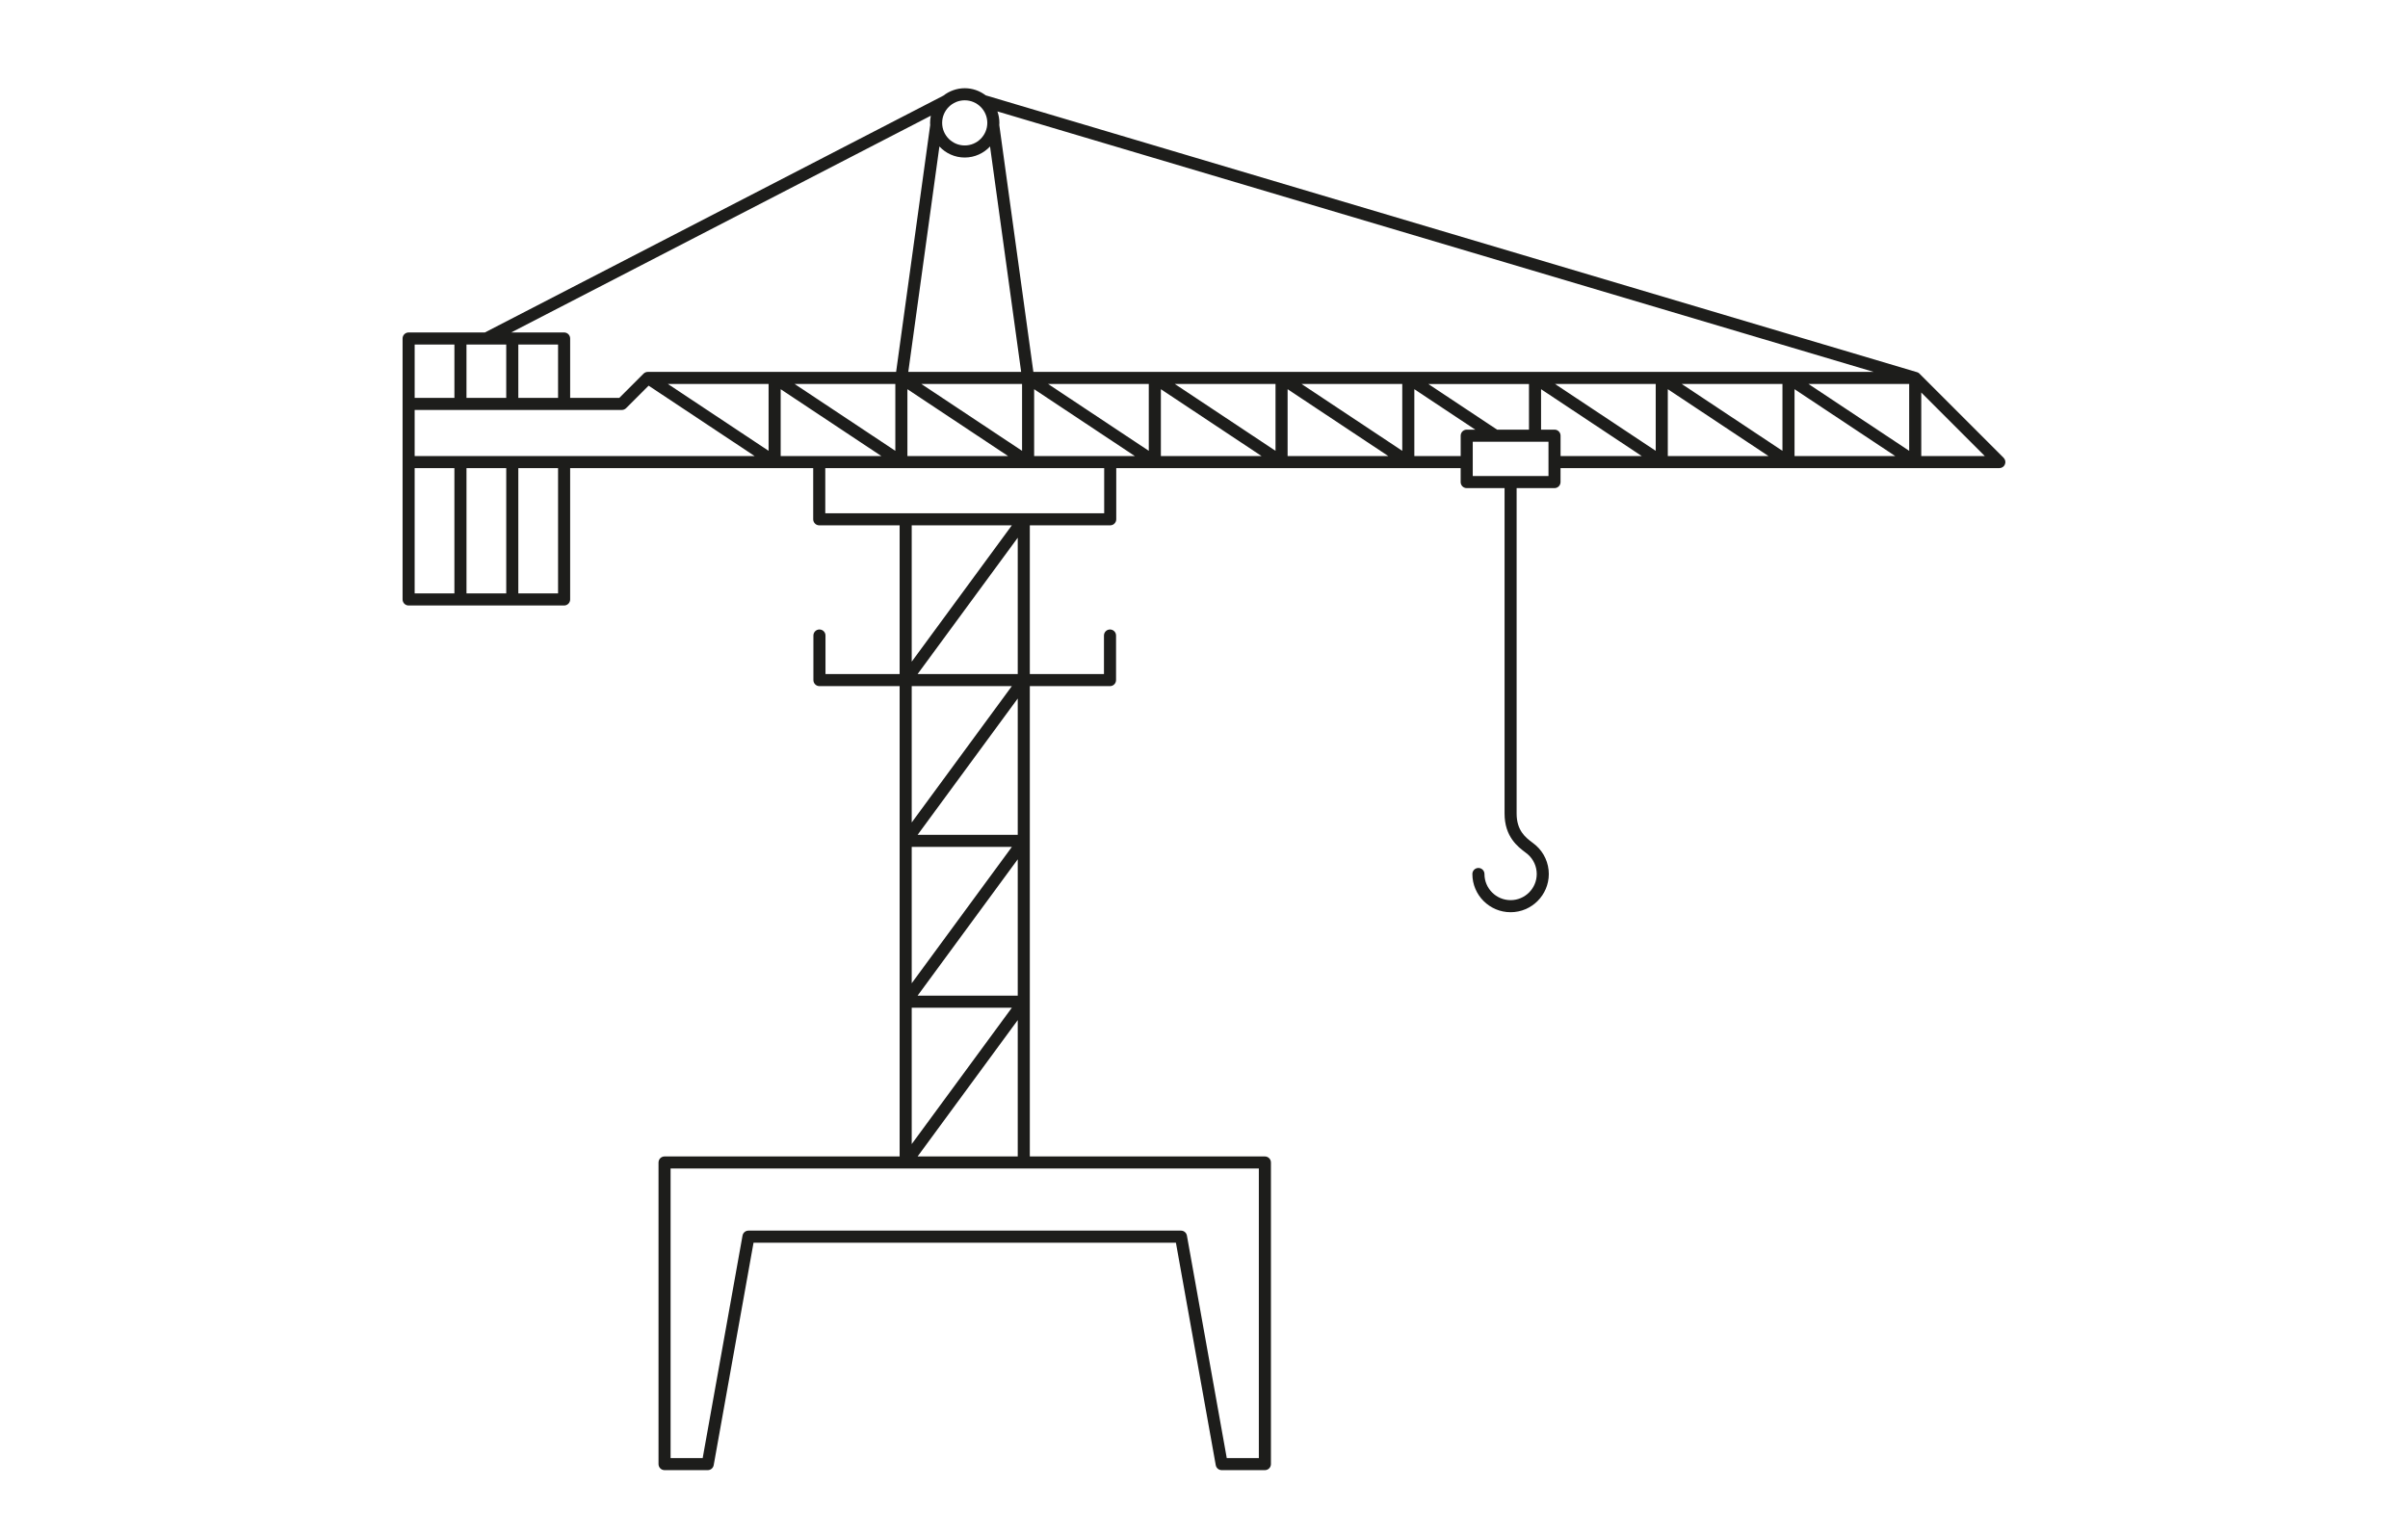 <?xml version="1.0" encoding="UTF-8"?>
<svg id="Calque_1" data-name="Calque 1" xmlns="http://www.w3.org/2000/svg" viewBox="0 0 2000 1279.17">
  <defs>
    <style>
      .cls-1 {
        fill: #1d1d1b;
      }
    </style>
  </defs>
  <path class="cls-1" d="M1664.16,380.28l-69.89-69.89c-.18-.18-.85-.93-2.12-1.26L818.67,79.19c-4.84-3.69-10.86-5.91-17.4-5.91s-12.85,2.32-17.74,6.17l-380.79,196.7h-63.35c-2.77,0-5.02,2.25-5.02,5.02v216.77c0,2.77,2.25,5.02,5.02,5.02h129.14c2.77,0,5.02-2.25,5.02-5.02v-109.09h201.87v42.5c0,2.77,2.25,5.02,5.02,5.02h66.77v123.53h-61.58v-32c0-2.77-2.25-5.02-5.02-5.02s-5.02,2.25-5.02,5.02v37.02c0,2.77,2.25,5.02,5.02,5.02h66.6v390.67h-195.24c-2.77,0-5.02,2.25-5.02,5.02v250.53c0,2.77,2.25,5.02,5.02,5.02h35.87c2.43,0,4.51-1.74,4.94-4.13l33.09-184.79h350.81l33.09,184.79c.43,2.39,2.51,4.13,4.94,4.13h35.87c2.77,0,5.02-2.25,5.02-5.02v-250.53c0-2.77-2.25-5.02-5.02-5.02h-195.24v-390.67h66.6c2.77,0,5.02-2.25,5.02-5.02v-37.02c0-2.77-2.25-5.02-5.02-5.02s-5.02,2.25-5.02,5.02v32h-61.58v-123.53h66.77c2.77,0,5.02-2.25,5.02-5.02v-42.5h286.05v11.59c0,2.77,2.25,5.02,5.02,5.02h31.45v270.34c0,19.22,11.11,27.6,17.08,32.11.87.65,1.64,1.23,2.25,1.77,4.7,4.13,7.39,10.08,7.39,16.32,0,11.97-9.74,21.71-21.71,21.71s-21.71-9.74-21.71-21.71c0-2.77-2.25-5.02-5.02-5.02s-5.02,2.25-5.02,5.02c0,17.5,14.24,31.74,31.74,31.74s31.74-14.24,31.74-31.74c0-9.13-3.94-17.83-10.81-23.86-.77-.68-1.73-1.41-2.83-2.24-5.53-4.17-13.09-9.88-13.09-24.1v-270.34h31.45c2.77,0,5.02-2.25,5.02-5.02v-11.59h364.46c2.03,0,3.86-1.22,4.63-3.1.78-1.87.35-4.03-1.09-5.47ZM1243.42,356.88l-57.12-37.92h83.62v37.92h-26.5ZM858.92,378.8v-55.51l83.62,55.52h-83.62ZM648.4,378.81v-55.52l83.6,55.51h-83.6ZM344.4,378.81v-38.28h172.06c1.33,0,2.61-.53,3.55-1.47l18.71-18.71,88.04,58.46h-282.36ZM463.51,330.5h-33.01v-44.31h33.01v44.31ZM801.27,130.85c8.3,0,15.77-3.55,21.02-9.19l25.85,187.27h-93.75l25.85-187.27c5.26,5.64,12.72,9.19,21.02,9.19ZM1480.44,318.96v55.52l-83.62-55.52h83.62ZM858.28,308.92l-28.31-205.09c.04-.59.09-1.17.09-1.76,0-3.34-.6-6.53-1.65-9.51l727.83,216.37h-697.96ZM1585.7,318.96v55.52l-83.62-55.52h83.62ZM753.66,378.8v-55.51l83.6,55.51h-83.6ZM765.27,318.96h83.62v55.52l-83.62-55.52ZM954.14,318.96v55.52l-83.62-55.52h83.62ZM1059.4,318.96v55.52l-83.62-55.52h83.62ZM743.63,318.96v55.52l-83.62-55.52h83.62ZM638.37,318.96v55.52l-83.62-55.52h83.62ZM964.18,323.29l83.62,55.52h-83.62v-55.52ZM1069.44,323.29l83.62,55.52h-83.62v-55.52ZM1081.05,318.96h83.62v55.52l-83.62-55.52ZM1375.18,318.96v55.52l-83.62-55.52h83.62ZM1385.22,323.29l83.62,55.52h-83.62v-55.52ZM1490.48,323.29l83.62,55.52h-83.62v-55.52ZM820.02,102.07c0,10.34-8.41,18.75-18.75,18.75s-18.75-8.41-18.75-18.75,8.41-18.75,18.75-18.75,18.75,8.41,18.75,18.75ZM773.12,96.13c-.4,1.92-.62,3.91-.62,5.94,0,.6.05,1.18.09,1.76l-28.31,205.09h-206.24c-1.33,0-2.61.53-3.55,1.47l-20.11,20.11h-40.83v-49.33c0-2.77-2.25-5.02-5.02-5.02h-43.93l348.52-180.03ZM420.46,286.19v44.31h-33.02v-44.31h33.02ZM377.42,286.19v44.31h-33.01v-44.31h33.01ZM344.4,492.92v-104.07h33.01v104.07h-33.01ZM387.45,492.92v-104.07h33.02v104.07h-33.02ZM463.51,492.92h-33.01v-104.07h33.01v104.07ZM845.3,827.03h-83.17l83.17-113.25v113.25ZM757.24,816.74v-113.25h83.17l-83.17,113.25ZM757.24,837.07h83.17l-83.17,113.25v-113.25ZM845.3,847.35v113.25h-83.17l83.17-113.25ZM845.3,693.46h-83.17l83.17-113.24v113.24ZM757.24,683.18v-113.25h83.17l-83.17,113.25ZM762.13,559.9l83.17-113.24v113.24h-83.17ZM757.24,549.61v-113.25h83.17l-83.17,113.25ZM1045.56,1211.13h-26.66l-33.09-184.79c-.43-2.39-2.51-4.13-4.94-4.13h-359.21c-2.43,0-4.51,1.74-4.94,4.13l-33.09,184.79h-26.66v-240.5h488.58v240.5ZM917.1,426.33h-231.65v-37.48h231.65v37.48ZM1174.7,378.81v-55.52l50.59,33.59h-7.08c-2.77,0-5.02,2.25-5.02,5.02v16.92h-38.49ZM1286.12,395.42h-62.9v-28.5h62.9v28.5ZM1291.13,356.88h-11.18v-33.59l83.62,55.52h-67.42v-16.92c0-2.77-2.25-5.02-5.02-5.02ZM1595.73,378.81v-52.77l52.77,52.77h-52.77Z"/>
</svg>